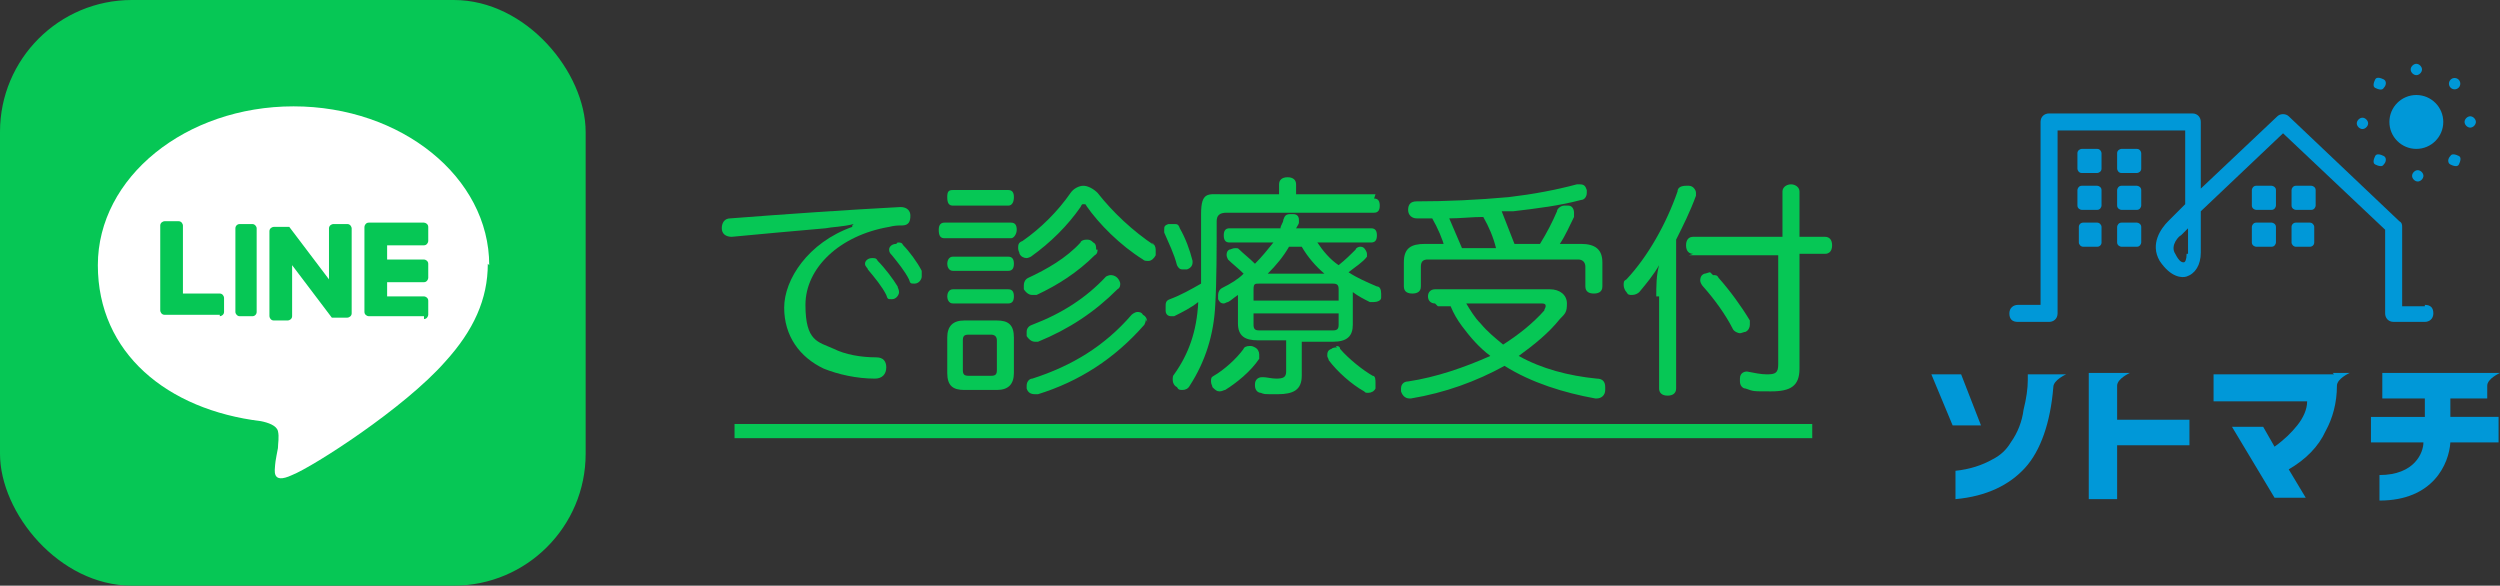 <?xml version="1.0" encoding="UTF-8"?>
<svg id="a" xmlns="http://www.w3.org/2000/svg" version="1.1" viewBox="0 0 176.3 41.3">
  <rect x="0" y="0" width="176.3" height="41.3" fill="#333333" stroke="none"/>
  <!-- Generator: Adobe Illustrator 29.1.0, SVG Export Plug-In . SVG Version: 2.1.0 Build 142)  -->
  <defs>
    <style>
      .st0 {
        fill: none;
        stroke: #06c755;
        stroke-miterlimit: 10;
      }

      .st1 {
        fill: #06c755;
      }

      .st2 {
        fill: #fff;
      }

      .st3 {
        fill: #0098d8;
      }
    </style>
  </defs>
  <line class="st0" x1="51.8" y1="30.4" x2="127.8" y2="30.4"/>
  <path class="st3" d="M171,21.6h-1.6v-5.6c0-.1,0-.3-.2-.4l-7.8-7.4c-.2-.2-.6-.2-.8,0l-5.4,5.1v-4.7c0-.3-.2-.6-.6-.6h-10.1c-.3,0-.6.2-.6.6v12.9h-1.6c-.3,0-.6.2-.6.6s.2.6.6.6h2.2c.3,0,.6-.2.6-.6v-12.9h9v5.2l-1.2,1.2c-.5.5-1.3,1.6-.6,2.8.8,1.2,1.6,1.2,1.9,1.1.6-.2,1-.8,1-1.7v-2.9l5.8-5.5,7.2,6.8v5.9c0,.3.2.6.6.6h2.2c.3,0,.6-.2.6-.6s-.2-.6-.6-.6h0ZM154.2,17.9c0,.4-.1.6-.2.6s-.3,0-.6-.6c-.4-.6.3-1.3.4-1.3,0,0,0,0,0,0l.5-.5v1.8h0Z"/>
  <rect class="st3" x="146.6" y="15.7" width="1.6" height="1.7" rx=".3" ry=".3"/>
  <path class="st3" d="M146.8,13.1h1.1c.1,0,.3.1.3.3v1.1c0,.1-.1.3-.3.3h-1.1c-.1,0-.3-.1-.3-.3v-1.1c0-.1.1-.3.3-.3Z"/>
  <path class="st3" d="M147.9,10.5h-1.1c-.1,0-.3.1-.3.3v1.1c0,.1.1.3.3.3h1.1c.1,0,.3-.1.3-.3v-1.1c0-.1-.1-.3-.3-.3Z"/>
  <path class="st3" d="M149.6,15.7h1.1c.1,0,.3.1.3.3v1.1c0,.1-.1.3-.3.3h-1.1c-.1,0-.3-.1-.3-.3v-1.1c0-.1.1-.3.3-.3Z"/>
  <path class="st3" d="M149.6,13.1h1.1c.1,0,.3.1.3.3v1.1c0,.1-.1.3-.3.3h-1.1c-.1,0-.3-.1-.3-.3v-1.1c0-.1.1-.3.3-.3Z"/>
  <path class="st3" d="M150.7,10.5h-1.1c-.1,0-.3.1-.3.3v1.1c0,.1.1.3.3.3h1.1c.1,0,.3-.1.3-.3v-1.1c0-.1-.1-.3-.3-.3Z"/>
  <path class="st3" d="M159.1,15.7h1.1c.1,0,.3.1.3.3v1.1c0,.1-.1.3-.3.3h-1.1c-.1,0-.3-.1-.3-.3v-1.1c0-.1.1-.3.3-.3Z"/>
  <path class="st3" d="M159.1,13.1h1.1c.1,0,.3.1.3.3v1.1c0,.1-.1.3-.3.3h-1.1c-.1,0-.3-.1-.3-.3v-1.1c0-.1.1-.3.3-.3Z"/>
  <rect class="st3" x="161.6" y="15.7" width="1.6" height="1.7" rx=".3" ry=".3"/>
  <path class="st3" d="M161.9,13.1h1.1c.1,0,.3.1.3.3v1.1c0,.1-.1.3-.3.3h-1.1c-.1,0-.3-.1-.3-.3v-1.1c0-.1.1-.3.3-.3Z"/>
  <circle class="st3" cx="170.4" cy="8.6" r="1.9"/>
  <path class="st3" d="M170.4,5.3c.2,0,.4-.2.4-.4s-.2-.4-.4-.4-.4.2-.4.4.2.4.4.4Z"/>
  <path class="st3" d="M170.9,12.4c0-.2-.2-.4-.4-.4s-.4.2-.4.4.2.4.4.4.4-.2.4-.4Z"/>
  <path class="st3" d="M166.6,9.1c.2,0,.4-.2.4-.4s-.2-.4-.4-.4-.4.2-.4.4.2.4.4.4Z"/>
  <path class="st3" d="M174.2,8.2c-.2,0-.4.2-.4.4s.2.4.4.4.4-.2.4-.4-.2-.4-.4-.4Z"/>
  <path class="st3" d="M168.1,6.2c.2-.2.2-.5,0-.6s-.5-.2-.6,0-.2.5,0,.6.5.2.6,0Z"/>
  <path class="st3" d="M172.8,11c-.2.2-.2.5,0,.6s.5.2.6,0,.2-.5,0-.6-.5-.2-.6,0Z"/>
  <path class="st3" d="M168.1,11.6c.2-.2.2-.5,0-.6s-.5-.2-.6,0-.2.5,0,.6.5.2.6,0Z"/>
  <circle class="st3" cx="173.1" cy="5.9" r=".4"/>
  <path class="st3" d="M149.3,27.2h0c0-.5.9-.9.9-.9h-2.9v8.9h2v-3.8h5.1v-1.8h-5.1v-2.4h0Z"/>
  <polygon class="st3" points="138.3 26.4 136.2 26.4 137.7 30 139.7 30 138.3 26.4"/>
  <path class="st3" d="M172.8,28.1h2.6v-.9c0-.5.9-.9.9-.9h-8.3v1.8h3v1.3h-3.8v1.8h3.7c0,.7-.6,2.3-3.1,2.3v1.8c3.8,0,4.9-2.6,5-4.1h3.4v-1.8h-3.4v-1.3h0Z"/>
  <path class="st3" d="M144.6,26.4h-1.6c0,0,0,.1,0,.2,0,0,0,.2,0,.2,0,.6-.1,1.3-.3,2.1-.1.8-.4,1.6-.9,2.3-.3.5-.7.9-1.3,1.2-.7.4-1.6.7-2.6.8v2c2.2-.2,3.8-1,4.9-2.2,1.1-1.2,1.8-3.2,2-5.7h0c0-.5.9-.9.9-.9h-1.2Z"/>
  <path class="st3" d="M164.6,26.4h-8.5v1.9h6.6c0,.6-.3,1.2-.7,1.7s-.9,1-1.6,1.5l-.8-1.4h-2.2l3,5h2.2l-1.2-2c1.2-.7,2.1-1.6,2.6-2.7.5-.9.8-2,.8-3.2,0-.5.9-.9.9-.9h-1.2Z"/>
  <path class="st1" d="M60.2,15.8c-.8.2-1.5.2-2,.3-2.3.2-4.5.4-6.6.6h0c-.4,0-.7-.2-.7-.6h0c0-.4.2-.7.6-.7,3.9-.3,8.2-.6,12-.8h0c.5,0,.7.3.7.6h0c0,.4-.1.7-.6.7-.3,0-.5,0-.9.1-3.5.6-5.9,2.9-5.9,5.5s.9,2.6,2,3.1c.8.4,1.9.6,3,.6.5,0,.7.3.7.7h0c0,.5-.3.8-.8.8-1.3,0-2.6-.3-3.6-.7-1.7-.8-2.8-2.3-2.8-4.3s1.7-4.6,4.8-5.7h0c0-.1,0-.1,0-.1ZM61.5,18.2c.2,0,.3,0,.4.2.5.5,1.1,1.3,1.4,1.8,0,.1.1.2.1.4s-.2.5-.5.5-.3,0-.4-.3c-.3-.6-.8-1.2-1.3-1.8,0-.1-.2-.2-.2-.4,0-.2.2-.4.5-.4h0ZM63.3,17.1c.2,0,.3,0,.4.2.4.4,1,1.2,1.3,1.8,0,.1,0,.2,0,.4s-.2.5-.5.5-.3,0-.4-.3c-.3-.6-.8-1.2-1.2-1.7-.1-.1-.2-.2-.2-.4s.2-.4.5-.4h0Z"/>
  <path class="st1" d="M71.3,15.7c.3,0,.4.2.4.5s-.2.6-.4.6h-4.7c-.3,0-.4-.2-.4-.6s.2-.5.4-.5h4.7ZM71.5,26.3c0,.8-.4,1.2-1.2,1.2h-2.3c-.8,0-1.2-.3-1.2-1.2v-2.5c0-.8.4-1.2,1.2-1.2h2.3c.8,0,1.2.3,1.2,1.2v2.5ZM67.2,14.5c-.3,0-.4-.2-.4-.6s.1-.5.4-.5h3.9c.3,0,.4.2.4.5s-.1.6-.4.6h-3.9ZM67.2,21.4c-.3,0-.4-.3-.4-.5s.1-.5.4-.5h3.9c.3,0,.4.2.4.5s-.1.5-.4.5c0,0-3.9,0-3.9,0ZM67.2,19.1c-.3,0-.4-.3-.4-.5s.1-.5.4-.5h3.9c.3,0,.4.2.4.5s-.1.5-.4.5h-3.9ZM69.9,26.5c.3,0,.4-.1.4-.4v-2.1c0-.3-.2-.4-.4-.4h-1.6c-.3,0-.4.1-.4.4v2.1c0,.3.1.4.4.4h1.6ZM81.2,17.1c.2.1.3.3.3.5s0,.3,0,.4c-.1.2-.3.4-.5.4s-.3,0-.4-.1c-1.6-1-3.1-2.5-4-3.8,0-.1-.1-.1-.2-.1s-.1,0-.2.2c-.9,1.3-2.1,2.5-3.5,3.5,0,0-.2.1-.3.1-.2,0-.4-.1-.5-.3,0-.1-.1-.2-.1-.4,0-.2,0-.4.3-.5,1.3-.9,2.5-2.1,3.4-3.4.2-.3.6-.5.9-.5s.7.2,1,.5c1.1,1.4,2.5,2.7,4,3.7h0ZM77.4,17.6c0,.1,0,.3-.2.4-1.2,1.2-2.6,2.1-4.1,2.8,0,0-.2,0-.3,0-.2,0-.4-.1-.6-.4,0-.1,0-.2,0-.3,0-.2.1-.4.3-.5,1.3-.6,2.7-1.4,3.7-2.5,0-.1.2-.2.4-.2s.3,0,.5.2c.2.1.2.3.2.5h0ZM80.8,22.5c0,.1,0,.2-.1.4-2.1,2.4-4.6,4-7.5,4.9,0,0-.2,0-.2,0-.3,0-.5-.1-.6-.4,0,0,0-.2,0-.2,0-.3.2-.5.4-.5,2.8-.9,5.1-2.3,7-4.5.1-.1.3-.2.4-.2s.3,0,.4.2c.2.1.3.3.3.5h0ZM78.3,19.4c.1,0,.3,0,.5.2.1.1.2.3.2.4s0,.3-.2.4c-1.6,1.6-3.4,2.8-5.6,3.7,0,0-.2,0-.2,0-.2,0-.4-.1-.6-.4,0-.1,0-.2,0-.3,0-.2.1-.4.4-.5,2.1-.8,3.8-1.9,5.2-3.4,0,0,.2-.1.3-.1h0Z"/>
  <path class="st1" d="M96.9,14c.3,0,.4.2.4.5s-.1.5-.4.5h-10.4c-.5,0-.7.2-.7.6,0,1.7,0,4.3-.1,5.9-.1,2.1-.7,4-1.8,5.7-.1.2-.3.3-.5.3s-.3,0-.4-.2c-.2-.1-.3-.3-.3-.5s0-.3.1-.4c1-1.4,1.6-3,1.7-5.1-.5.4-1.1.7-1.7,1,0,0-.2,0-.2,0-.2,0-.4-.1-.4-.4,0-.1,0-.2,0-.3,0-.2,0-.4.3-.5.8-.3,1.5-.7,2.2-1.1,0-1.4,0-3.3,0-4.9s.5-1.4,1.5-1.4h4v-.7c0-.3.2-.5.6-.5s.6.2.6.5v.7h5.6,0ZM82.8,15.8c.2,0,.3,0,.4.3.4.7.7,1.5.9,2.3,0,0,0,.1,0,.1,0,.2-.1.4-.4.5,0,0-.2,0-.3,0-.2,0-.3-.1-.4-.3-.2-.8-.6-1.6-.9-2.3,0,0,0-.1,0-.2,0-.2,0-.3.3-.4,0,0,.2,0,.3,0h0ZM88.8,25c0,.1,0,.2,0,.3-.6.9-1.6,1.7-2.4,2.2-.1,0-.2.1-.4.1s-.3-.1-.5-.3c0-.1-.1-.2-.1-.4s0-.3.2-.4c.7-.4,1.6-1.2,2.1-1.9,0-.1.2-.2.4-.2s.2,0,.4.1c.2.1.3.3.3.5h0ZM87.3,21.6c0-.3,0-.5,0-.8-.3.2-.5.4-.7.5-.1,0-.2.1-.3.1-.2,0-.3-.1-.4-.3,0-.1,0-.2,0-.3,0-.2.1-.4.3-.5.6-.3,1.1-.6,1.5-1-.4-.4-.8-.7-1.1-1,0,0-.1-.2-.1-.3,0-.1,0-.3.2-.4.1,0,.2-.1.4-.1s.2,0,.3.1c.3.3.7.6,1.1,1,.5-.5.9-1,1.3-1.5h-3.1c-.3,0-.4-.2-.4-.5s.1-.5.4-.5h3.6c0-.2.2-.4.2-.6.1-.3.2-.4.5-.4s.1,0,.2,0c.3,0,.4.2.4.4s0,.2,0,.2c0,.1-.1.2-.2.4h5.3c.3,0,.4.2.4.5s-.1.5-.4.5h-3.8c.4.6.9,1.2,1.5,1.6.5-.4.9-.8,1.2-1.1,0-.1.2-.2.3-.2s.2,0,.3.1c.1.1.2.3.2.4s0,.1,0,.2c-.3.4-.8.7-1.3,1.1.6.4,1.3.7,2,1,.2,0,.3.2.3.5s0,.2,0,.3c0,.2-.3.3-.5.3s-.2,0-.3,0c-.4-.2-.8-.4-1.2-.7,0,.2,0,.5,0,.8v1.5c0,.8-.4,1.2-1.4,1.2h-2.2v2.4c0,1-.6,1.3-1.7,1.3s-.9,0-1.2-.1c-.2,0-.4-.2-.4-.5s0-.1,0-.1c0-.3.2-.5.5-.5s0,0,.1,0c.2,0,.6.1.9.1.5,0,.7-.1.7-.5v-2.2h-2c-.9,0-1.4-.3-1.4-1.2v-1.4h0ZM94.4,21.2v-.8c0-.3-.1-.4-.4-.4h-5.2c-.3,0-.4,0-.4.4v.8h6,0ZM88.4,22.9c0,.3.1.4.4.4h5.2c.3,0,.4-.1.4-.4v-.8h-6v.8h0ZM90.9,17.4c-.4.7-.9,1.3-1.5,1.9.2,0,.5,0,.7,0h2.5c.3,0,.5,0,.8,0-.6-.5-1.2-1.2-1.6-1.9h-.9,0ZM94.2,24.4c.1,0,.3,0,.3.2.6.7,1.6,1.5,2.3,1.9.2,0,.2.3.2.5s0,.3,0,.4c-.1.2-.3.3-.5.3s-.2,0-.3-.1c-.9-.5-1.9-1.4-2.5-2.2,0-.1-.1-.2-.1-.3,0-.2,0-.4.3-.5.1-.1.3-.1.4-.1h0Z"/>
  <path class="st1" d="M101.2,21.4c-.3,0-.5-.2-.5-.5s.2-.5.5-.5h8.1c.7,0,1.2.4,1.2,1s-.1.7-.5,1.1c-.8,1-1.8,1.8-2.9,2.6,1.6.9,3.5,1.4,5.5,1.6.4,0,.6.2.6.6s0,.1,0,.2c0,.4-.3.6-.6.6s0,0-.1,0c-2.2-.4-4.5-1.1-6.4-2.3-2,1.1-4.2,1.9-6.6,2.3,0,0,0,0-.1,0-.3,0-.5-.2-.6-.5,0,0,0-.1,0-.2,0-.3.2-.5.5-.5,2-.3,4-1,5.8-1.8-.8-.6-1.4-1.3-2-2.1-.3-.4-.6-.9-.8-1.4h-.9ZM101.9,17.5c-.2-.7-.5-1.4-.9-2.1-.4,0-.8,0-1.1,0s-.6-.2-.6-.6.2-.6.6-.6c2.1,0,4.3-.1,6.5-.3,1.7-.2,3.3-.5,4.8-.9,0,0,.2,0,.2,0,.3,0,.4.1.5.4,0,.1,0,.2,0,.2,0,.3-.2.5-.4.5-1.5.4-3.1.6-4.8.8-.3,0-.6,0-.8,0,.3.8.6,1.5.9,2.3h1.8c.5-.8.9-1.6,1.2-2.3,0-.2.3-.4.5-.4s.2,0,.3,0c.3,0,.4.3.4.5s0,.2,0,.3c-.3.6-.6,1.3-1,1.9h1.5c1,0,1.5.4,1.5,1.3v1.7c0,.4-.3.5-.6.5s-.6-.1-.6-.5v-1.4c0-.3-.2-.5-.5-.5h-10.6c-.3,0-.5.1-.5.5v1.4c0,.4-.3.5-.6.5s-.6-.1-.6-.5v-1.7c0-1,.5-1.3,1.5-1.3h1.6,0ZM105.5,17.5c-.2-.8-.5-1.5-.9-2.2-.8,0-1.6.1-2.4.1.3.7.6,1.4.9,2.1h2.4ZM103.4,21.4c.3.5.6,1,1,1.4.5.6,1,1,1.6,1.5,1.1-.7,2.1-1.5,2.9-2.4,0-.1.1-.2.1-.3s0-.2-.3-.2h-5.4,0Z"/>
  <path class="st1" d="M116.8,20.9c0-.7,0-1.5.2-2.2-.4.7-.9,1.3-1.4,1.9-.1.1-.3.2-.5.2s-.3,0-.4-.2c-.1-.1-.2-.3-.2-.5s0-.3.2-.4c1.5-1.6,2.8-3.9,3.6-6.2,0-.3.3-.4.6-.4s.2,0,.2,0c.3,0,.5.3.5.5s0,.1,0,.2c-.4,1.1-.9,2.1-1.4,3.1v10.5c0,.3-.2.5-.6.5s-.6-.2-.6-.5v-6.5h0ZM119.4,17.9c-.3,0-.5-.2-.5-.6s.2-.6.5-.6h6.3v-3.2c0-.3.3-.5.6-.5s.6.2.6.5v3.2h1.8c.3,0,.5.2.5.6s-.2.6-.5.6h-1.8v8.1c0,1.2-.6,1.6-2,1.6s-1.2,0-1.8-.2c-.2,0-.4-.2-.4-.5s0-.1,0-.2c0-.4.3-.5.5-.5s0,0,0,0c.5.1,1,.2,1.4.2.6,0,.8-.1.8-.7v-7.7h-6.3ZM120.8,19.4c.2,0,.3,0,.4.2.8.9,1.6,2,2.2,3,0,.1,0,.2,0,.3,0,.2-.1.4-.3.5-.1,0-.3.1-.4.1s-.4-.1-.5-.3c-.5-1-1.3-2.1-2.1-3-.1-.1-.2-.3-.2-.4s0-.4.3-.5c.1,0,.3-.1.4-.1h0Z"/>
  <rect class="st1" width="41.3" height="41.3" rx="9.3" ry="9.3"/>
  <path class="st2" d="M34.5,18.7c0-6.2-6.2-11.2-13.8-11.2s-13.8,5-13.8,11.2,4.9,10.2,11.5,11c.5.1,1.1.3,1.2.7.1.4,0,.9,0,1.2,0,0-.2,1-.2,1.2,0,.3-.3,1.4,1.2.7,1.5-.6,7.9-4.7,10.8-8h0c2-2.2,3-4.4,3-6.9h0Z"/>
  <path class="st1" d="M29.9,22.3h-3.9c-.1,0-.3-.1-.3-.3h0v-6h0c0-.1.1-.3.3-.3h3.9c.1,0,.3.1.3.3v1c0,.1-.1.3-.3.3h-2.6v1h2.6c.1,0,.3.1.3.3v1c0,.1-.1.3-.3.3h-2.6v1h2.6c.1,0,.3.1.3.3v1c0,.1-.1.3-.3.3Z"/>
  <path class="st1" d="M15.5,22.3c.1,0,.3-.1.3-.3v-1c0-.1-.1-.3-.3-.3h-2.6v-4.8c0-.1-.1-.3-.3-.3h-1c-.1,0-.3.1-.3.3v6h0c0,.1.1.3.3.3h3.9Z"/>
  <rect class="st1" x="16.6" y="15.8" width="1.5" height="6.5" rx=".3" ry=".3"/>
  <path class="st1" d="M24.5,15.8h-1c-.1,0-.3.1-.3.3v3.6l-2.8-3.7s0,0,0,0h0s0,0,0,0h-1.1c-.1,0-.3.1-.3.3v6c0,.1.1.3.3.3h1c.1,0,.3-.1.3-.3v-3.6l2.8,3.7s0,0,0,0h0s0,0,0,0h1.1c.1,0,.3-.1.3-.3v-6c0-.1-.1-.3-.3-.3h0Z"/>
</svg>